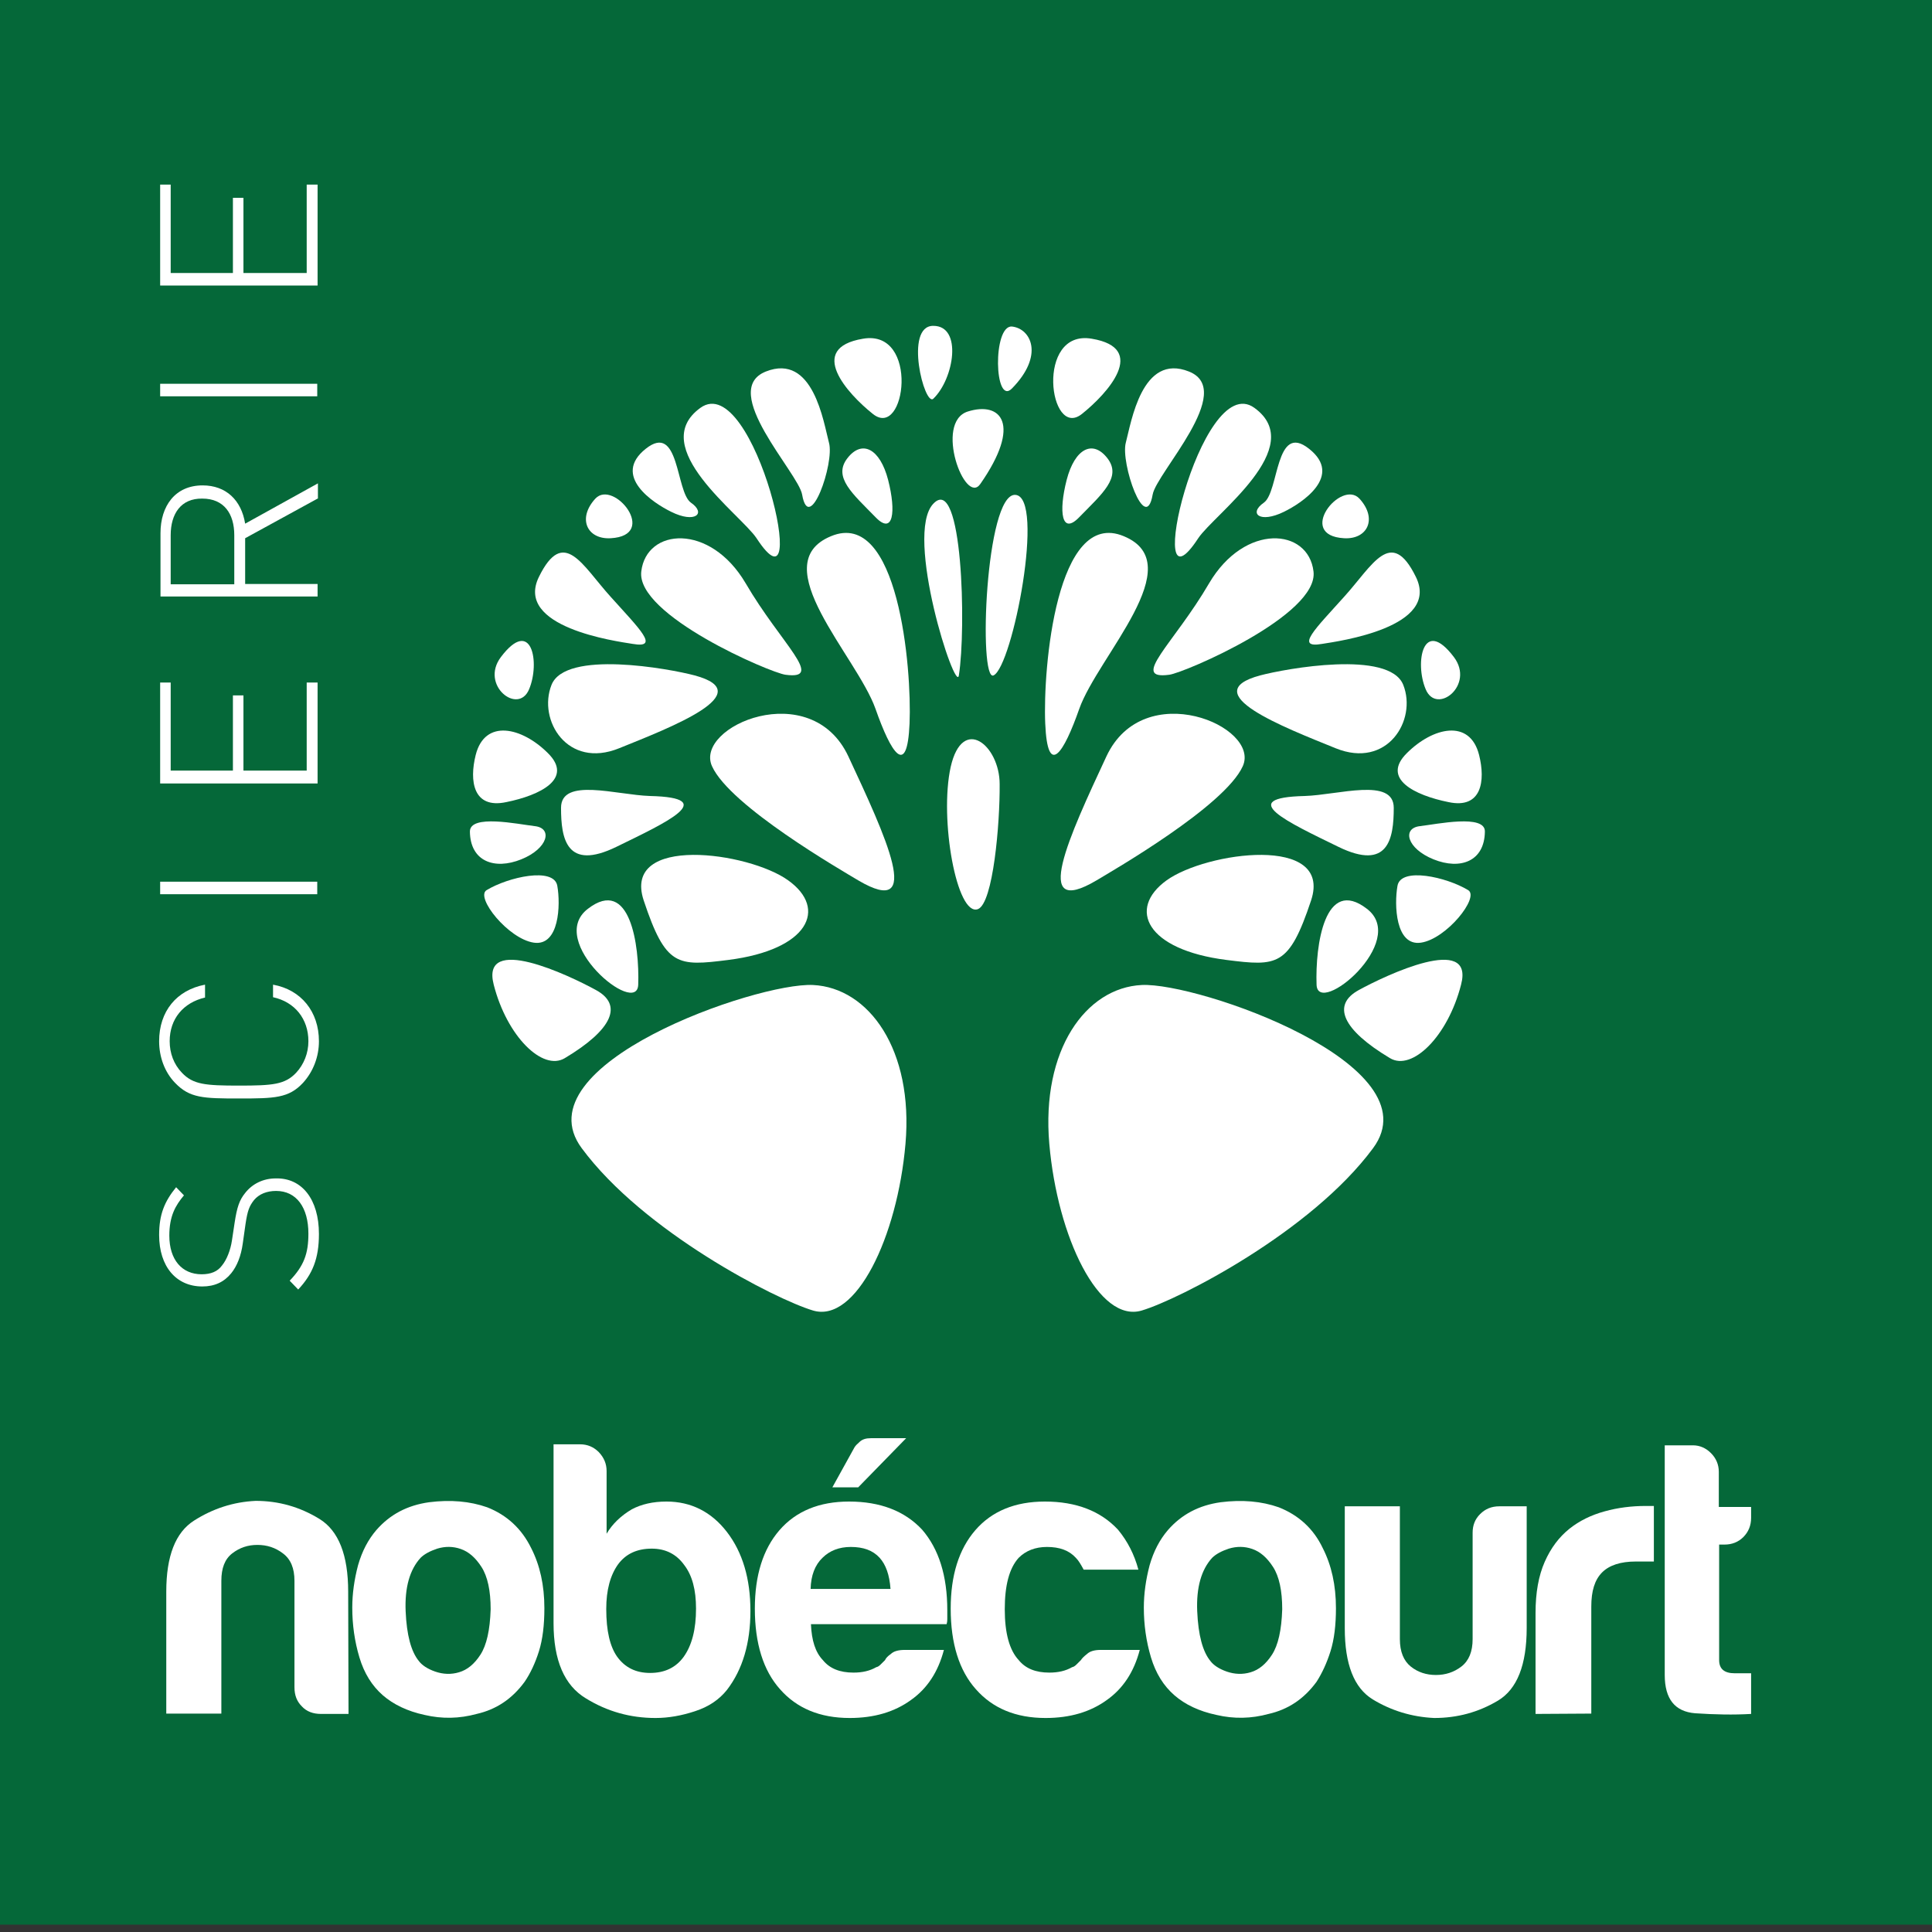 <svg width="126" height="126" viewBox="0 0 126 126" fill="none" xmlns="http://www.w3.org/2000/svg">
<rect x="0" y="0" width="126" height="126" fill="#333333" stroke="none"/>
<path d="M126 0H0V125.519H126V0Z" fill="#056839"/>
<path d="M53.021 85.468C55.815 86.308 58.521 80.697 59.053 74.6C59.585 68.481 56.68 64.416 53.021 64.239C49.362 64.063 33.884 69.431 37.942 74.887C41.978 80.343 50.582 84.739 53.021 85.468Z" fill="white"/>
<path d="M36.833 69.011C35.392 69.873 33.063 67.597 32.199 64.217C31.334 60.859 37.099 63.599 38.873 64.571C40.647 65.543 39.938 67.155 36.833 69.011Z" fill="white"/>
<path d="M41.623 64.217C41.556 66.36 35.569 61.39 38.341 59.269C41.091 57.148 41.712 61.655 41.623 64.217Z" fill="white"/>
<path d="M47.499 62.605C44.173 63.024 43.419 63.046 41.978 58.717C40.559 54.409 48.83 55.558 51.402 57.413C53.997 59.269 52.733 61.942 47.499 62.605Z" fill="white"/>
<path d="M55.97 57.414C54.906 56.773 47.61 52.576 46.435 49.969C45.26 47.362 52.888 44.115 55.327 49.328C57.744 54.52 60.317 59.976 55.97 57.414Z" fill="white"/>
<path d="M57.101 46.236C55.882 42.789 49.806 36.781 54.196 34.969C58.587 33.136 59.474 43.585 59.319 47.185C59.164 50.786 58.099 49.085 57.101 46.236Z" fill="white"/>
<path d="M51.225 44.005C50.227 43.872 41.468 40.117 41.823 37.267C42.155 34.439 46.302 34.086 48.63 38.04C50.937 41.994 53.842 44.358 51.225 44.005Z" fill="white"/>
<path d="M45.304 44.049C43.641 43.607 36.877 42.37 35.968 44.667C35.059 46.965 37.011 50.168 40.381 48.798C43.774 47.429 49.562 45.197 45.304 44.049Z" fill="white"/>
<path d="M41.268 41.994C40.16 41.817 33.529 40.912 35.148 37.62C36.767 34.329 37.964 36.869 39.827 38.923C41.69 41 43.064 42.303 41.268 41.994Z" fill="white"/>
<path d="M42.399 51.913C40.204 51.846 36.589 50.676 36.589 52.686C36.589 54.696 36.944 56.817 40.204 55.226C43.464 53.636 46.967 52.023 42.399 51.913Z" fill="white"/>
<path d="M31.023 49.24C30.602 50.919 30.846 52.775 33.019 52.311C35.214 51.869 37.432 50.786 35.724 49.108C34.039 47.429 31.622 46.854 31.023 49.24Z" fill="white"/>
<path d="M32.664 42.856C31.289 44.689 33.795 46.656 34.505 44.955C35.236 43.231 34.682 40.183 32.664 42.856Z" fill="white"/>
<path d="M31.733 58.054C30.979 58.518 33.152 61.235 34.815 61.478C36.478 61.721 36.567 59.004 36.345 57.767C36.123 56.53 33.152 57.193 31.733 58.054Z" fill="white"/>
<path d="M30.646 54.232C30.668 56.176 32.243 56.751 33.995 56.044C35.747 55.337 36.057 54.011 34.882 53.879C33.751 53.746 30.646 53.084 30.646 54.232Z" fill="white"/>
<path d="M49.34 35.102C48.298 33.534 42.133 29.16 45.681 26.597C49.207 24.057 53.066 40.801 49.34 35.102Z" fill="white"/>
<path d="M43.774 33.379C42.599 32.805 39.893 31.037 42.111 29.27C44.328 27.503 44.062 32.076 45.06 32.782C46.08 33.489 45.326 34.152 43.774 33.379Z" fill="white"/>
<path d="M39.827 35.102C38.297 35.19 37.632 33.821 38.829 32.517C40.026 31.236 42.998 34.925 39.827 35.102Z" fill="white"/>
<path d="M52.312 32.252C52.068 30.838 46.856 25.471 49.939 24.233C53.043 22.996 53.709 27.547 54.063 28.872C54.44 30.198 52.777 34.925 52.312 32.252Z" fill="white"/>
<path d="M57.101 33.732C55.616 32.208 54.307 31.126 55.261 29.889C56.214 28.652 57.39 29.248 57.922 31.302C58.454 33.379 58.255 34.925 57.101 33.732Z" fill="white"/>
<path d="M56.924 26.995C55.261 25.669 52.578 22.709 56.281 22.091C59.984 21.45 59.075 28.718 56.924 26.995Z" fill="white"/>
<path d="M74.465 85.468C71.671 86.308 68.965 80.697 68.433 74.6C67.901 68.481 70.806 64.416 74.465 64.239C78.124 64.063 93.602 69.431 89.544 74.887C85.508 80.343 76.904 84.739 74.465 85.468Z" fill="white"/>
<path d="M90.653 69.011C92.094 69.873 94.422 67.597 95.287 64.217C96.174 60.859 90.386 63.599 88.612 64.571C86.838 65.543 87.548 67.155 90.653 69.011Z" fill="white"/>
<path d="M85.863 64.217C85.929 66.36 91.916 61.39 89.145 59.269C86.395 57.148 85.774 61.655 85.863 64.217Z" fill="white"/>
<path d="M79.986 62.605C83.312 63.024 84.067 63.046 85.508 58.717C86.927 54.409 78.656 55.558 76.083 57.413C73.511 59.269 74.753 61.942 79.986 62.605Z" fill="white"/>
<path d="M71.515 57.414C72.58 56.773 79.875 52.576 81.051 49.969C82.226 47.362 74.598 44.115 72.158 49.328C69.741 54.52 67.191 59.976 71.515 57.414Z" fill="white"/>
<path d="M70.384 46.236C71.604 42.789 77.68 36.781 73.289 34.969C68.899 33.136 68.012 43.585 68.167 47.185C68.322 50.786 69.386 49.085 70.384 46.236Z" fill="white"/>
<path d="M76.261 44.005C77.259 43.872 86.018 40.117 85.663 37.267C85.331 34.439 81.184 34.086 78.855 38.04C76.549 41.994 73.644 44.358 76.261 44.005Z" fill="white"/>
<path d="M82.182 44.049C83.845 43.607 90.608 42.37 91.517 44.667C92.427 46.965 90.475 50.168 87.105 48.798C83.734 47.429 77.924 45.197 82.182 44.049Z" fill="white"/>
<path d="M86.218 41.994C87.326 41.817 93.957 40.912 92.338 37.62C90.719 34.329 89.522 36.869 87.659 38.923C85.796 41 84.421 42.303 86.218 41.994Z" fill="white"/>
<path d="M85.087 51.913C87.282 51.846 90.897 50.676 90.897 52.686C90.897 54.696 90.542 56.817 87.282 55.226C84.022 53.636 80.519 52.023 85.087 51.913Z" fill="white"/>
<path d="M96.463 49.24C96.884 50.919 96.64 52.775 94.467 52.311C92.271 51.869 90.054 50.786 91.761 49.108C93.447 47.429 95.864 46.854 96.463 49.24Z" fill="white"/>
<path d="M94.822 42.856C96.196 44.689 93.691 46.656 92.981 44.955C92.249 43.231 92.804 40.183 94.822 42.856Z" fill="white"/>
<path d="M95.753 58.054C96.507 58.518 94.334 61.235 92.671 61.478C91.007 61.721 90.919 59.004 91.141 57.767C91.362 56.53 94.334 57.193 95.753 58.054Z" fill="white"/>
<path d="M96.84 54.232C96.817 56.176 95.243 56.751 93.491 56.044C91.739 55.337 91.429 54.011 92.604 53.879C93.735 53.746 96.862 53.084 96.84 54.232Z" fill="white"/>
<path d="M78.146 35.102C79.188 33.534 85.353 29.16 81.805 26.597C78.279 24.057 74.42 40.801 78.146 35.102Z" fill="white"/>
<path d="M83.734 33.379C84.909 32.805 87.615 31.037 85.375 29.27C83.157 27.503 83.424 32.076 82.426 32.782C81.406 33.489 82.159 34.152 83.734 33.379Z" fill="white"/>
<path d="M87.659 35.102C89.189 35.19 89.854 33.821 88.657 32.517C87.459 31.236 84.488 34.925 87.659 35.102Z" fill="white"/>
<path d="M75.174 32.252C75.418 30.838 80.629 25.471 77.547 24.233C74.465 22.996 73.777 27.547 73.422 28.872C73.068 30.198 74.709 34.925 75.174 32.252Z" fill="white"/>
<path d="M70.384 33.732C71.87 32.208 73.178 31.126 72.225 29.889C71.271 28.652 70.096 29.248 69.564 31.302C69.032 33.379 69.231 34.925 70.384 33.732Z" fill="white"/>
<path d="M70.562 26.995C72.225 25.669 74.908 22.709 71.205 22.091C67.502 21.45 68.411 28.718 70.562 26.995Z" fill="white"/>
<path d="M63.776 59.291C62.401 59.799 61.248 53.415 62.002 50.013C62.778 46.611 65.195 48.621 65.195 51.14C65.218 53.68 64.774 58.916 63.776 59.291Z" fill="white"/>
<path d="M62.534 44.048C62.335 45.308 58.942 34.859 60.871 32.849C62.778 30.838 63.022 41 62.534 44.048Z" fill="white"/>
<path d="M64.796 44.049C63.798 44.49 64.264 32.164 66.215 32.274C68.189 32.385 66.038 43.474 64.796 44.049Z" fill="white"/>
<path d="M63.931 31.567C62.934 33.003 60.916 27.547 63.111 26.84C65.284 26.155 66.659 27.657 63.931 31.567Z" fill="white"/>
<path d="M60.871 26.001C60.295 26.553 58.942 21.229 60.871 21.251C62.778 21.251 62.224 24.697 60.871 26.001Z" fill="white"/>
<path d="M65.994 25.338C64.841 26.509 64.73 21.207 65.994 21.295C67.236 21.428 68.123 23.173 65.994 25.338Z" fill="white"/>
<path d="M22.73 111.778H20.933C20.423 111.778 20.002 111.624 19.692 111.292C19.359 110.961 19.204 110.563 19.204 110.033V103.097C19.204 102.279 18.96 101.683 18.45 101.307C17.962 100.932 17.408 100.755 16.787 100.755C16.166 100.755 15.634 100.932 15.146 101.307C14.658 101.683 14.436 102.279 14.436 103.097V111.756H10.844V103.804C10.844 101.484 11.442 99.938 12.662 99.165C13.882 98.391 15.212 97.95 16.676 97.883C18.184 97.883 19.559 98.281 20.823 99.054C22.087 99.827 22.707 101.418 22.707 103.804L22.73 111.778Z" fill="white"/>
<path d="M24.969 110.563C24.26 109.945 23.75 109.127 23.439 108.089C23.129 107.051 22.974 105.968 22.974 104.842C22.974 103.936 23.107 103.008 23.351 102.081C23.617 101.153 24.016 100.402 24.548 99.783C25.435 98.767 26.566 98.171 27.985 97.972C29.382 97.795 30.646 97.905 31.777 98.303C33.063 98.811 34.017 99.695 34.638 100.954C35.214 102.081 35.503 103.384 35.503 104.886C35.503 105.968 35.392 106.918 35.148 107.692C34.904 108.465 34.593 109.127 34.217 109.68C33.396 110.806 32.354 111.491 31.09 111.778C29.959 112.088 28.828 112.11 27.697 111.845C26.566 111.602 25.657 111.16 24.969 110.563ZM27.431 101.595C26.721 102.368 26.389 103.539 26.455 105.085C26.522 106.631 26.81 107.714 27.32 108.332C27.52 108.597 27.874 108.84 28.384 109.017C28.894 109.194 29.427 109.216 29.937 109.061C30.469 108.907 30.935 108.531 31.334 107.912C31.733 107.294 31.955 106.322 31.999 104.952C31.999 103.737 31.799 102.81 31.4 102.191C31.001 101.572 30.558 101.197 30.048 101.02C29.538 100.843 29.027 100.843 28.517 100.998C28.052 101.153 27.675 101.352 27.431 101.595Z" fill="white"/>
<path d="M39.561 95.939V100.026C39.938 99.385 40.492 98.855 41.202 98.435C41.823 98.104 42.577 97.927 43.464 97.927C45.06 97.927 46.391 98.59 47.411 99.915C48.431 101.241 48.941 102.964 48.941 105.063C48.941 107.161 48.431 108.884 47.411 110.21C46.901 110.85 46.213 111.314 45.326 111.601C44.462 111.888 43.597 112.043 42.754 112.043C41.113 112.043 39.605 111.623 38.208 110.762C36.811 109.922 36.101 108.288 36.101 105.858V94.194H37.831C38.319 94.194 38.718 94.371 39.051 94.702C39.383 95.055 39.561 95.453 39.561 95.939ZM45.393 104.908C45.393 103.693 45.149 102.743 44.617 102.058C44.107 101.351 43.397 100.998 42.51 100.998C41.556 100.998 40.825 101.329 40.315 102.014C39.805 102.721 39.538 103.693 39.538 104.93C39.538 106.366 39.782 107.382 40.248 108.045C40.758 108.752 41.468 109.105 42.399 109.105C43.353 109.105 44.084 108.752 44.594 108.045C45.127 107.294 45.393 106.255 45.393 104.908Z" fill="white"/>
<path d="M59.008 107.603H61.559C61.182 109.039 60.472 110.121 59.408 110.872C58.343 111.646 57.013 112.043 55.416 112.043C53.465 112.043 51.957 111.403 50.87 110.166C49.783 108.951 49.229 107.183 49.229 104.908C49.229 102.743 49.761 101.042 50.826 99.805C51.912 98.546 53.443 97.927 55.372 97.927C57.412 97.927 59.008 98.546 60.139 99.761C61.226 101.02 61.78 102.765 61.78 105.019C61.78 105.151 61.78 105.284 61.78 105.372C61.78 105.482 61.78 105.549 61.78 105.571C61.78 105.747 61.758 105.858 61.736 105.924H52.888C52.932 106.985 53.176 107.758 53.664 108.266C54.108 108.818 54.773 109.083 55.66 109.083C56.236 109.083 56.724 108.973 57.146 108.73C57.257 108.708 57.345 108.641 57.434 108.553C57.523 108.465 57.611 108.376 57.722 108.266C57.767 108.155 57.877 108.023 58.099 107.868C58.277 107.691 58.587 107.603 59.008 107.603ZM52.866 103.627H58.077C58.011 102.699 57.767 102.036 57.367 101.594C56.924 101.108 56.303 100.888 55.483 100.888C54.729 100.888 54.108 101.131 53.642 101.594C53.154 102.058 52.888 102.743 52.866 103.627ZM59.097 93.796L55.97 97H54.285L55.727 94.393C55.793 94.282 55.904 94.172 56.081 94.017C56.259 93.863 56.48 93.796 56.791 93.796H59.097Z" fill="white"/>
<path d="M71.781 107.603H74.332C73.955 109.039 73.245 110.121 72.181 110.873C71.116 111.646 69.786 112.043 68.189 112.043C66.238 112.043 64.73 111.403 63.643 110.166C62.556 108.951 62.002 107.183 62.002 104.908C62.002 102.743 62.534 101.042 63.599 99.805C64.685 98.546 66.215 97.927 68.145 97.927C70.185 97.927 71.781 98.546 72.912 99.761C73.533 100.512 73.977 101.374 74.243 102.368H70.673C70.495 102.036 70.34 101.771 70.163 101.595C69.719 101.109 69.098 100.888 68.278 100.888C67.524 100.888 66.903 101.131 66.437 101.595C65.816 102.279 65.528 103.406 65.528 104.952C65.528 106.521 65.838 107.625 66.437 108.266C66.881 108.818 67.546 109.083 68.433 109.083C69.01 109.083 69.497 108.973 69.919 108.73C70.03 108.708 70.118 108.641 70.207 108.553C70.296 108.465 70.384 108.376 70.495 108.266C70.562 108.155 70.695 108.023 70.894 107.868C71.072 107.692 71.382 107.603 71.781 107.603Z" fill="white"/>
<path d="M76.594 110.563C75.884 109.945 75.374 109.127 75.063 108.089C74.753 107.051 74.598 105.968 74.598 104.842C74.598 103.936 74.731 103.008 74.975 102.081C75.241 101.153 75.64 100.402 76.172 99.783C77.059 98.767 78.19 98.171 79.609 97.972C81.006 97.795 82.27 97.905 83.401 98.303C84.687 98.811 85.663 99.695 86.262 100.954C86.838 102.081 87.127 103.384 87.127 104.886C87.127 105.968 87.016 106.918 86.772 107.692C86.528 108.465 86.218 109.127 85.863 109.68C85.042 110.806 84 111.491 82.736 111.778C81.605 112.088 80.474 112.11 79.343 111.845C78.19 111.602 77.281 111.16 76.594 110.563ZM79.055 101.595C78.345 102.368 78.013 103.539 78.079 105.085C78.146 106.631 78.434 107.714 78.944 108.332C79.144 108.597 79.498 108.84 80.008 109.017C80.519 109.194 81.051 109.216 81.561 109.061C82.093 108.907 82.559 108.531 82.958 107.912C83.357 107.294 83.579 106.322 83.623 104.952C83.623 103.737 83.424 102.81 83.024 102.191C82.625 101.572 82.182 101.197 81.672 101.02C81.162 100.843 80.651 100.843 80.141 100.998C79.676 101.153 79.299 101.352 79.055 101.595Z" fill="white"/>
<path d="M99.567 98.215V106.167C99.567 108.575 98.946 110.166 97.682 110.917C96.418 111.668 95.043 112.043 93.535 112.043C92.072 111.977 90.719 111.557 89.522 110.828C88.302 110.077 87.703 108.531 87.703 106.189V98.237H91.296V106.896C91.296 107.714 91.54 108.31 92.005 108.686C92.471 109.061 93.025 109.238 93.646 109.238C94.267 109.238 94.822 109.061 95.309 108.686C95.797 108.31 96.041 107.714 96.041 106.896V99.96C96.041 99.474 96.196 99.076 96.529 98.745C96.862 98.413 97.261 98.237 97.793 98.237H99.567" fill="white"/>
<path d="M100.144 111.778V105.195C100.144 103.87 100.343 102.765 100.742 101.86C101.142 100.954 101.674 100.247 102.361 99.695C103.004 99.187 103.758 98.811 104.645 98.568C105.51 98.325 106.419 98.215 107.328 98.215C107.395 98.215 107.484 98.215 107.595 98.215C107.705 98.215 107.772 98.215 107.861 98.215V101.838H106.685C105.687 101.838 104.956 102.081 104.49 102.544C104.002 103.03 103.78 103.759 103.78 104.776V111.756L100.144 111.778Z" fill="white"/>
<path d="M114.203 111.778C113.072 111.845 111.852 111.822 110.544 111.734C109.235 111.624 108.57 110.806 108.57 109.238V94.26H110.411C110.854 94.26 111.253 94.437 111.586 94.769C111.919 95.1 112.096 95.52 112.096 95.984V98.281H114.203V98.988C114.203 99.496 114.025 99.916 113.693 100.247C113.36 100.578 112.939 100.733 112.473 100.733H112.118V108.266C112.118 108.84 112.451 109.127 113.138 109.127H114.203V111.778Z" fill="white"/>
<path d="M20.8 80.476C20.8 82.088 20.379 83.105 19.448 84.099L18.893 83.524C19.825 82.552 20.113 81.757 20.113 80.454C20.113 78.753 19.337 77.67 18.006 77.67C17.408 77.67 16.898 77.869 16.565 78.267C16.255 78.665 16.144 78.952 16.011 79.835L15.833 81.094C15.722 81.912 15.456 82.575 15.079 83.038C14.614 83.613 13.993 83.9 13.194 83.9C11.487 83.9 10.378 82.597 10.378 80.542C10.378 79.195 10.733 78.355 11.487 77.427L11.997 77.958C11.443 78.62 11.043 79.305 11.043 80.586C11.043 82.155 11.864 83.105 13.15 83.105C13.749 83.105 14.192 82.928 14.48 82.53C14.791 82.155 15.035 81.514 15.124 80.918L15.301 79.747C15.456 78.731 15.611 78.267 15.989 77.803C16.454 77.207 17.164 76.853 17.984 76.853C19.692 76.809 20.8 78.223 20.8 80.476Z" fill="white"/>
<path d="M20.8 67.906C20.8 68.923 20.424 69.895 19.758 70.624C18.827 71.618 17.918 71.64 15.589 71.64C13.261 71.64 12.374 71.618 11.42 70.624C10.733 69.917 10.378 68.923 10.378 67.906C10.378 65.962 11.509 64.571 13.372 64.217V65.057C11.953 65.388 11.066 66.448 11.066 67.906C11.066 68.68 11.332 69.409 11.864 69.961C12.596 70.734 13.394 70.8 15.589 70.8C17.785 70.8 18.583 70.734 19.315 69.961C19.825 69.409 20.113 68.68 20.113 67.906C20.113 66.448 19.226 65.344 17.807 65.035V64.217C19.647 64.549 20.8 65.984 20.8 67.906Z" fill="white"/>
<path d="M20.69 57.502H10.445V58.319H20.69V57.502Z" fill="white"/>
<path d="M20.712 51.096H10.445V44.513H11.132V50.256H15.19V45.352H15.877V50.256H20.002V44.513H20.712V51.096Z" fill="white"/>
<path d="M20.712 32.517L15.988 35.102V38.084H20.712V38.902H10.467V34.771C10.467 33.003 11.42 31.656 13.216 31.656C14.747 31.656 15.745 32.628 15.988 34.152L20.734 31.523V32.517H20.712ZM11.132 34.903V38.106H15.279V34.903C15.279 33.511 14.614 32.517 13.194 32.517C11.797 32.495 11.132 33.511 11.132 34.903Z" fill="white"/>
<path d="M20.69 25.029H10.445V25.846H20.69V25.029Z" fill="white"/>
<path d="M20.712 18.622H10.445V12.039H11.132V17.805H15.19V12.901H15.877V17.805H20.002V12.039H20.712V18.622Z" fill="white"/>
</svg>
